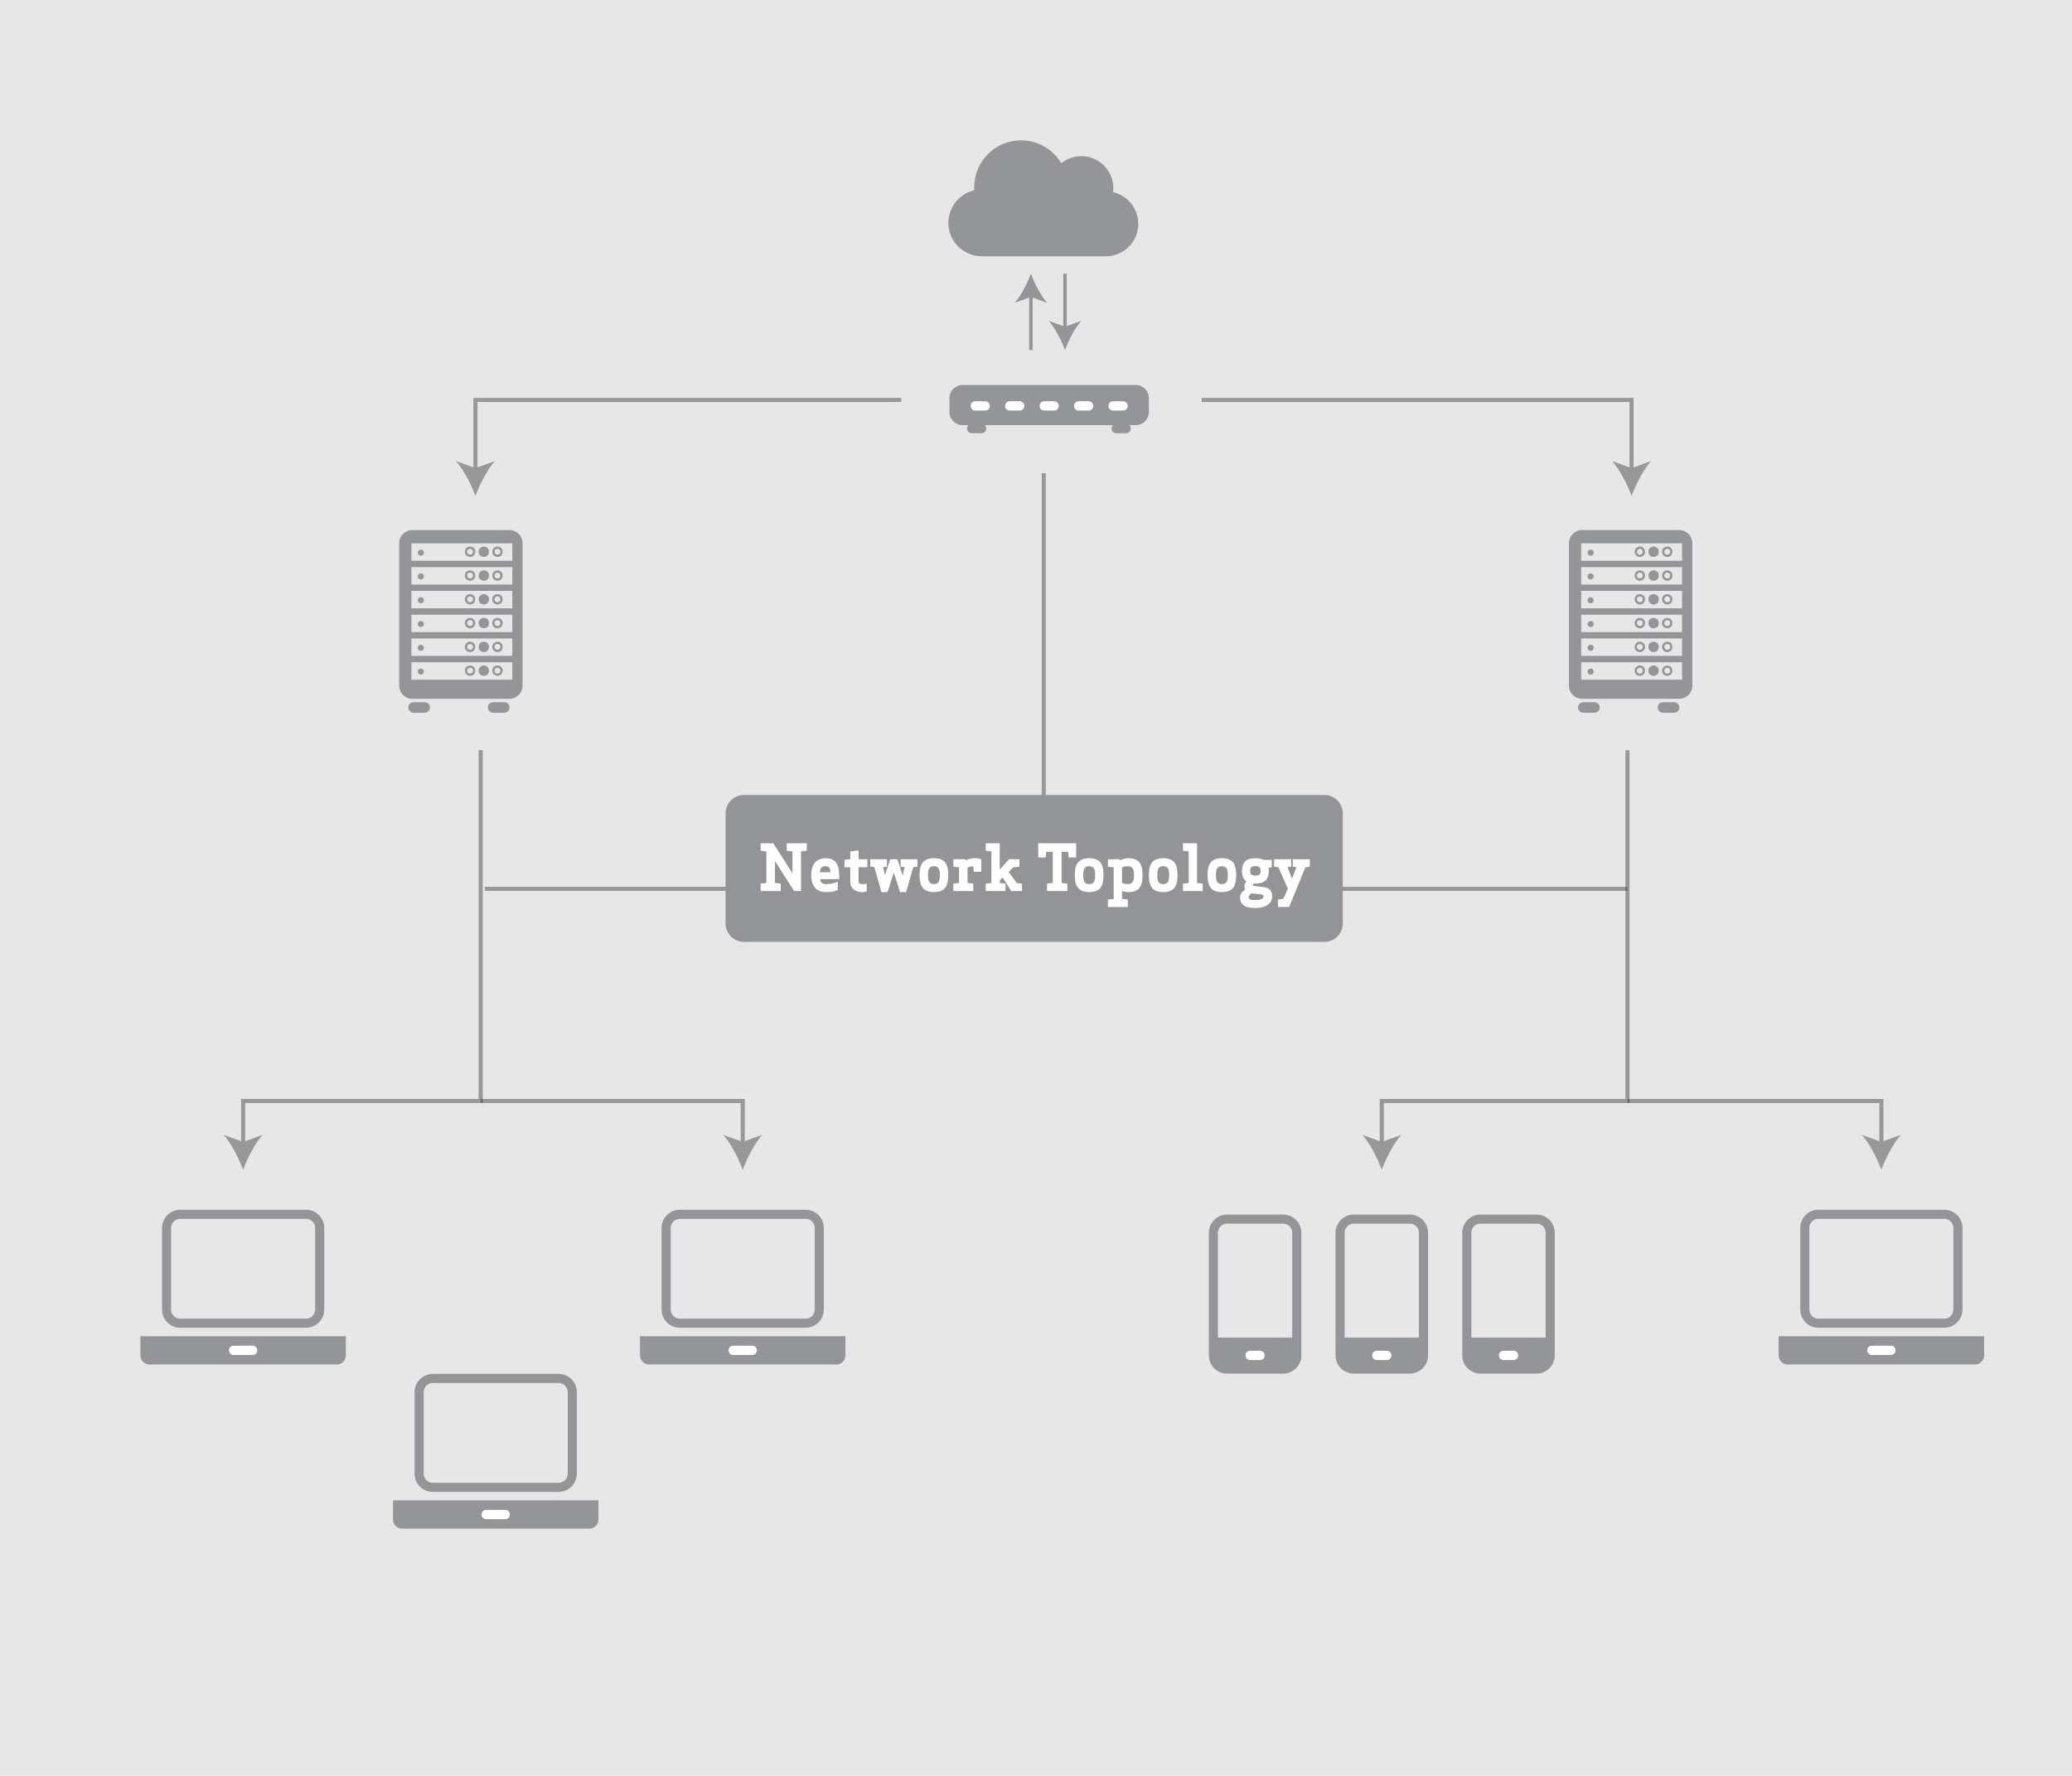 <?xml version="1.0" encoding="utf-8"?>
<!-- Generator: Adobe Illustrator 17.0.0, SVG Export Plug-In . SVG Version: 6.00 Build 0)  -->
<!DOCTYPE svg PUBLIC "-//W3C//DTD SVG 1.1//EN" "http://www.w3.org/Graphics/SVG/1.1/DTD/svg11.dtd">
<svg version="1.1" id="Layer_1" xmlns="http://www.w3.org/2000/svg" xmlns:xlink="http://www.w3.org/1999/xlink" x="0px" y="0px"
	 width="455.541px" height="390.42px" viewBox="0 0 455.541 390.42" enable-background="new 0 0 455.541 390.42"
	 xml:space="preserve">
<rect x="0" y="0" fill="#E7E7E7" width="455.541" height="390.42"/>
<g opacity="0.4">
	<g>
		<polyline fill="none" stroke="#231F20" stroke-width="0.897" stroke-miterlimit="10" points="198.15,87.938 104.525,87.938 
			104.525,103.635 		"/>
		<g>
			<path fill="#231F20" d="M104.525,109.049c-0.945-2.548-2.558-5.708-4.267-7.668l4.267,1.544l4.266-1.544
				C107.083,103.341,105.47,106.501,104.525,109.049z"/>
		</g>
	</g>
</g>
<g opacity="0.4">
	<g>
		<polyline fill="none" stroke="#231F20" stroke-width="0.897" stroke-miterlimit="10" points="264.191,87.938 358.713,87.938 
			358.713,103.635 		"/>
		<g>
			<path fill="#231F20" d="M358.713,109.049c-0.945-2.548-2.558-5.708-4.267-7.668l4.267,1.544l4.266-1.544
				C361.27,103.341,359.657,106.501,358.713,109.049z"/>
		</g>
	</g>
</g>
<g opacity="0.4">
	<g>
		<polyline fill="none" stroke="#231F20" stroke-width="0.897" stroke-miterlimit="10" points="105.68,242.074 163.289,242.074 
			163.289,251.785 		"/>
		<g>
			<path fill="#231F20" d="M163.289,257.199c-0.945-2.548-2.559-5.708-4.268-7.668l4.268,1.544l4.266-1.544
				C165.846,251.491,164.232,254.651,163.289,257.199z"/>
		</g>
	</g>
</g>
<g opacity="0.4">
	<g>
		<polyline fill="none" stroke="#231F20" stroke-width="0.897" stroke-miterlimit="10" points="105.68,164.924 105.68,242.074 
			53.453,242.074 53.453,251.785 		"/>
		<g>
			<path fill="#231F20" d="M53.453,257.199c-0.945-2.548-2.559-5.708-4.268-7.668l4.268,1.544l4.266-1.544
				C56.01,251.491,54.396,254.651,53.453,257.199z"/>
		</g>
	</g>
</g>
<g opacity="0.4">
	<g>
		<polyline fill="none" stroke="#231F20" stroke-width="0.897" stroke-miterlimit="10" points="357.816,242.074 413.631,242.074 
			413.631,251.785 		"/>
		<g>
			<path fill="#231F20" d="M413.631,257.199c-0.945-2.548-2.557-5.708-4.266-7.668l4.266,1.544l4.266-1.544
				C416.189,251.491,414.576,254.651,413.631,257.199z"/>
		</g>
	</g>
</g>
<g opacity="0.4">
	<g>
		<polyline fill="none" stroke="#231F20" stroke-width="0.897" stroke-miterlimit="10" points="357.816,164.924 357.816,242.074 
			303.795,242.074 303.795,251.785 		"/>
		<g>
			<path fill="#231F20" d="M303.795,257.199c-0.945-2.548-2.559-5.708-4.268-7.668l4.268,1.544l4.266-1.544
				C306.352,251.491,304.738,254.651,303.795,257.199z"/>
		</g>
	</g>
</g>
<polyline opacity="0.4" fill="none" stroke="#231F20" stroke-width="0.897" stroke-miterlimit="10" points="229.477,104.054 
	229.477,195.426 106.578,195.426 "/>
<line opacity="0.4" fill="none" stroke="#231F20" stroke-width="0.897" stroke-miterlimit="10" x1="229.492" y1="195.426" x2="357.816" y2="195.426"/>
<path fill="#929497" d="M295.215,203.051c0,2.23-1.809,4.037-4.035,4.037H163.553c-2.228,0-4.035-1.807-4.035-4.037V178.83
	c0-2.23,1.807-4.037,4.035-4.037H291.18c2.227,0,4.035,1.807,4.035,4.037V203.051z"/>
<g>
	<g>
		<path fill="#FFFFFF" d="M174.225,191.999v-4.805l-1.261-0.141v-1.639h4.412v1.639l-1.261,0.141v8.727h-1.513l-4.217-6.584v4.805
			l1.261,0.141v1.639h-4.412v-1.639l1.261-0.141v-6.947l-1.261-0.141v-1.639h2.773L174.225,191.999z"/>
		<path fill="#FFFFFF" d="M180.284,193.302c0.14,0.798,0.532,1.093,1.387,1.093c0.813,0,1.653-0.154,2.507-0.533v1.821
			c-0.756,0.378-1.849,0.463-2.507,0.463c-2.171,0-3.32-1.303-3.32-3.726c0-2.423,1.149-3.726,3.208-3.726
			c2.592,0,2.956,2.045,2.956,4.076v0.532H180.284z M180.255,191.775h2.325c0-0.742-0.266-1.33-1.022-1.33
			C180.718,190.444,180.354,190.809,180.255,191.775z"/>
		<path fill="#FFFFFF" d="M186.933,187.194l1.835-0.21v1.933h1.934v1.765h-1.934v3.138c0,0.337,0.267,0.575,0.813,0.575
			c0.238,0,0.715-0.028,0.98-0.085v1.709c-0.602,0.141-0.967,0.127-1.078,0.127c-1.345,0-2.55-0.77-2.55-2.227v-3.236h-1.261v-1.639
			l1.261-0.14V187.194z"/>
		<path fill="#FFFFFF" d="M194.997,190.556l-0.855,0.099l0.42,1.82l1.149-3.558h1.597l1.148,3.558l0.42-1.82l-0.855-0.099v-1.639
			h3.67v1.639l-0.91,0.099l-1.555,5.491h-1.345l-1.373-4.272l-1.372,4.272h-1.346l-1.555-5.491l-0.91-0.099v-1.639h3.67V190.556z"/>
		<path fill="#FFFFFF" d="M205.329,196.145c-2.564,0-3.152-1.541-3.152-3.726c0-2.186,0.589-3.726,3.152-3.726
			c2.591,0,3.151,1.54,3.151,3.726C208.48,194.605,207.919,196.145,205.329,196.145z M205.329,190.444
			c-1.177,0-1.303,0.882-1.303,1.975c0,1.093,0.126,1.976,1.303,1.976c1.162,0,1.303-0.883,1.303-1.976
			C206.631,191.326,206.491,190.444,205.329,190.444z"/>
		<path fill="#FFFFFF" d="M210.858,190.696l-1.261-0.141v-1.639h2.563l0.112,0.225c0.435-0.196,1.289-0.448,1.905-0.448
			c0.645,0,1.163,0.069,1.555,0.224v2.76h-1.639l-0.141-1.219c-0.532,0.042-1.05,0.224-1.232,0.294v3.39l1.261,0.141v1.639h-4.384
			v-1.639l1.261-0.141V190.696z"/>
		<path fill="#FFFFFF" d="M217.969,187.194l-1.261-0.141v-1.639h3.096v5.771l2.045-2.27h2.283v1.639l-1.345,0.154l-1.037,0.98
			l1.793,2.466l1.149,0.126v1.639h-2.353l-1.892-2.983l-0.643,0.616v0.588l1.26,0.141v1.639h-4.355v-1.639l1.261-0.141V187.194z"/>
		<path fill="#FFFFFF" d="M236.593,185.415v3.124h-1.641l-0.139-1.261h-1.416v6.863l1.262,0.141v1.639h-4.469v-1.639l1.262-0.141
			v-6.863h-1.416l-0.141,1.261h-1.639v-3.124H236.593z"/>
		<path fill="#FFFFFF" d="M239.46,196.145c-2.564,0-3.152-1.541-3.152-3.726c0-2.186,0.588-3.726,3.152-3.726
			c2.59,0,3.15,1.54,3.15,3.726C242.61,194.605,242.05,196.145,239.46,196.145z M239.46,190.444c-1.178,0-1.303,0.882-1.303,1.975
			c0,1.093,0.125,1.976,1.303,1.976c1.162,0,1.303-0.883,1.303-1.976C240.763,191.326,240.622,190.444,239.46,190.444z"/>
		<path fill="#FFFFFF" d="M246.683,197.644l1.262,0.141v1.639h-4.357v-1.639l1.262-0.141v-6.947l-1.262-0.141v-1.639h2.564
			l0.098,0.252c0.504-0.294,1.219-0.476,1.766-0.476c2.479,0,3.18,1.33,3.18,3.726c0,2.409-0.701,3.726-3.18,3.726
			c-0.393,0-0.967-0.112-1.332-0.267V197.644z M246.683,194.128c0.309,0.126,0.799,0.267,1.303,0.267
			c1.107,0,1.332-0.841,1.332-1.976c0-1.135-0.225-1.975-1.332-1.975c-0.504,0-0.994,0.14-1.303,0.266V194.128z"/>
		<path fill="#FFFFFF" d="M255.741,196.145c-2.563,0-3.152-1.541-3.152-3.726c0-2.186,0.59-3.726,3.152-3.726
			c2.592,0,3.152,1.54,3.152,3.726C258.893,194.605,258.333,196.145,255.741,196.145z M255.741,190.444
			c-1.176,0-1.303,0.882-1.303,1.975c0,1.093,0.127,1.976,1.303,1.976c1.162,0,1.303-0.883,1.303-1.976
			C257.044,191.326,256.903,190.444,255.741,190.444z"/>
		<path fill="#FFFFFF" d="M263.175,194.142l1.26,0.141v1.639h-4.355v-1.639l1.26-0.141v-6.947l-1.26-0.141v-1.639h3.096V194.142z"/>
		<path fill="#FFFFFF" d="M268.636,196.145c-2.564,0-3.152-1.541-3.152-3.726c0-2.186,0.588-3.726,3.152-3.726
			c2.59,0,3.15,1.54,3.15,3.726C271.786,194.605,271.226,196.145,268.636,196.145z M268.636,190.444
			c-1.178,0-1.303,0.882-1.303,1.975c0,1.093,0.125,1.976,1.303,1.976c1.162,0,1.303-0.883,1.303-1.976
			C269.938,191.326,269.798,190.444,268.636,190.444z"/>
		<path fill="#FFFFFF" d="M275.999,194.268h-0.352c-0.182,0.085-0.225,0.183-0.225,0.309c0,0.098,0.07,0.196,0.268,0.224
			l1.947,0.225c1.371,0.154,2.059,0.686,2.059,2.059c0,1.82-1.793,2.563-3.754,2.563c-2.017,0-3.307-0.63-3.307-2.311
			c0-0.785,0.504-1.373,1.121-1.724v-0.014c-0.111-0.196-0.168-0.448-0.168-0.756c0-0.435,0.195-0.771,0.447-1.037
			c-0.713-0.477-0.98-1.289-0.98-2.325c0-1.695,0.744-2.787,2.943-2.787c0.756,0,1.33,0.126,1.777,0.364h1.822v1.639l-0.701,0.084
			c0.043,0.224,0.057,0.448,0.057,0.7C278.954,193.176,278.226,194.268,275.999,194.268z M275.214,196.411
			c-0.434,0.252-0.688,0.561-0.688,0.868c0,0.505,0.506,0.616,1.416,0.616c0.938,0,1.85-0.182,1.85-0.811
			c0-0.28-0.184-0.393-0.576-0.434L275.214,196.411z M275.999,192.531c0.965,0,1.162-0.421,1.162-1.051s-0.197-1.051-1.162-1.051
			c-0.967,0-1.15,0.421-1.15,1.051S275.032,192.531,275.999,192.531z"/>
		<path fill="#FFFFFF" d="M287.97,190.556l-0.953,0.112l-3.6,8.755h-2.451v-1.639l1.178-0.141l0.994-2.241l-2.074-4.734
			l-0.951-0.112v-1.639h3.754v1.639l-0.813,0.099l0.994,2.564l0.967-2.564l-0.785-0.099v-1.639h3.74V190.556z"/>
	</g>
</g>
<g>
	<path fill="none" stroke="#939598" stroke-width="2" stroke-miterlimit="10" d="M70.286,287.932c0,1.657-1.343,3-3,3H39.62
		c-1.657,0-3-1.343-3-3v-17.945c0-1.657,1.343-3,3-3h27.666c1.657,0,3,1.343,3,3V287.932z"/>
	<path fill="#939598" stroke="#939598" stroke-width="2" stroke-miterlimit="10" d="M31.87,294.789v3.225c0,0.553,0.447,1,1,1
		h41.167c0.552,0,1-0.447,1-1v-3.225H31.87z"/>
	<path fill="#FFFFFF" d="M56.563,296.881c0-0.553-0.447-1-1-1h-4.219c-0.553,0-1,0.447-1,1v0.04c0,0.553,0.447,1,1,1h4.219
		c0.553,0,1-0.447,1-1V296.881z"/>
</g>
<g>
	<path fill="none" stroke="#939598" stroke-width="2" stroke-miterlimit="10" d="M180.122,287.932c0,1.657-1.343,3-3,3h-27.666
		c-1.657,0-3-1.343-3-3v-17.945c0-1.657,1.343-3,3-3h27.666c1.657,0,3,1.343,3,3V287.932z"/>
	<path fill="#939598" stroke="#939598" stroke-width="2" stroke-miterlimit="10" d="M141.706,294.789v3.225c0,0.553,0.447,1,1,1
		h41.167c0.552,0,1-0.447,1-1v-3.225H141.706z"/>
	<path fill="#FFFFFF" d="M166.398,296.881c0-0.553-0.447-1-1-1h-4.219c-0.553,0-1,0.447-1,1v0.04c0,0.553,0.447,1,1,1h4.219
		c0.553,0,1-0.447,1-1V296.881z"/>
</g>
<g>
	<path fill="none" stroke="#939598" stroke-width="2" stroke-miterlimit="10" d="M430.464,287.932c0,1.657-1.343,3-3,3h-27.666
		c-1.657,0-3-1.343-3-3v-17.945c0-1.657,1.343-3,3-3h27.666c1.657,0,3,1.343,3,3V287.932z"/>
	<path fill="#939598" stroke="#939598" stroke-width="2" stroke-miterlimit="10" d="M392.048,294.789v3.225c0,0.553,0.447,1,1,1
		h41.167c0.552,0,1-0.447,1-1v-3.225H392.048z"/>
	<path fill="#FFFFFF" d="M416.74,296.881c0-0.553-0.447-1-1-1h-4.219c-0.553,0-1,0.447-1,1v0.04c0,0.553,0.447,1,1,1h4.219
		c0.553,0,1-0.447,1-1V296.881z"/>
</g>
<g>
	<path fill="none" stroke="#939598" stroke-width="2" stroke-miterlimit="10" d="M125.82,324.026c0,1.657-1.343,3-3,3H95.154
		c-1.657,0-3-1.343-3-3v-17.945c0-1.657,1.343-3,3-3h27.666c1.657,0,3,1.343,3,3V324.026z"/>
	<path fill="#939598" stroke="#939598" stroke-width="2" stroke-miterlimit="10" d="M87.404,330.884v3.225c0,0.553,0.447,1,1,1
		h41.167c0.552,0,1-0.447,1-1v-3.225H87.404z"/>
	<path fill="#FFFFFF" d="M112.097,332.976c0-0.553-0.447-1-1-1h-4.219c-0.553,0-1,0.447-1,1v0.04c0,0.553,0.447,1,1,1h4.219
		c0.553,0,1-0.447,1-1V332.976z"/>
</g>
<g>
	<path fill="none" stroke="#939598" stroke-width="2" stroke-miterlimit="10" d="M285.102,298.014c0,1.657-1.343,3-3,3H269.77
		c-1.657,0-3-1.343-3-3v-26.968c0-1.657,1.343-3,3-3h12.333c1.657,0,3,1.343,3,3V298.014z"/>
	<line fill="none" stroke="#939598" stroke-width="2" stroke-miterlimit="10" x1="266.77" y1="295.091" x2="285.102" y2="295.091"/>
	<rect x="267.637" y="295.477" fill="#939598" width="16.554" height="5.074"/>
	<path fill="#FFFFFF" d="M278.046,297.993c0-0.553-0.447-1-1-1h-2.219c-0.553,0-1,0.447-1,1v0.04c0,0.553,0.447,1,1,1h2.219
		c0.553,0,1-0.447,1-1V297.993z"/>
</g>
<g>
	<path fill="none" stroke="#939598" stroke-width="2" stroke-miterlimit="10" d="M312.962,298.014c0,1.657-1.343,3-3,3h-12.333
		c-1.657,0-3-1.343-3-3v-26.968c0-1.657,1.343-3,3-3h12.333c1.657,0,3,1.343,3,3V298.014z"/>
	
		<line fill="none" stroke="#939598" stroke-width="2" stroke-miterlimit="10" x1="294.629" y1="295.091" x2="312.962" y2="295.091"/>
	<rect x="295.496" y="295.477" fill="#939598" width="16.554" height="5.074"/>
	<path fill="#FFFFFF" d="M305.905,297.993c0-0.553-0.447-1-1-1h-2.219c-0.553,0-1,0.447-1,1v0.04c0,0.553,0.447,1,1,1h2.219
		c0.553,0,1-0.447,1-1V297.993z"/>
</g>
<g>
	<path fill="none" stroke="#939598" stroke-width="2" stroke-miterlimit="10" d="M340.821,298.014c0,1.657-1.343,3-3,3h-12.333
		c-1.657,0-3-1.343-3-3v-26.968c0-1.657,1.343-3,3-3h12.333c1.657,0,3,1.343,3,3V298.014z"/>
	
		<line fill="none" stroke="#939598" stroke-width="2" stroke-miterlimit="10" x1="322.488" y1="295.091" x2="340.821" y2="295.091"/>
	<rect x="323.355" y="295.477" fill="#939598" width="16.554" height="5.074"/>
	<path fill="#FFFFFF" d="M333.765,297.993c0-0.553-0.447-1-1-1h-2.219c-0.553,0-1,0.447-1,1v0.04c0,0.553,0.447,1,1,1h2.219
		c0.553,0,1-0.447,1-1V297.993z"/>
</g>
<path fill="#939598" d="M244.713,42.249c0.037-0.289,0.062-0.583,0.062-0.882c0-3.882-3.149-7.031-7.031-7.031
	c-1.671,0-3.203,0.585-4.409,1.56c-1.799-3.012-5.08-5.035-8.842-5.035c-5.688,0-10.3,4.611-10.3,10.3
	c0,0.226,0.02,0.448,0.033,0.671c-3.274,0.742-5.721,3.666-5.721,7.164c0,3.982,3.168,7.216,7.119,7.34v0.012h27.491
	c3.945,0,7.143-3.197,7.143-7.141C250.258,45.81,247.888,42.975,244.713,42.249z"/>
<g>
	<g>
		<line fill="#939598" x1="226.647" y1="60.171" x2="226.647" y2="76.958"/>
		<g>
			
				<line fill="none" stroke="#939598" stroke-width="0.75" stroke-miterlimit="10" x1="226.647" y1="64.697" x2="226.647" y2="76.958"/>
			<g>
				<path fill="#939598" d="M226.647,60.171c-0.79,2.13-2.139,4.772-3.567,6.411l3.567-1.29l3.566,1.29
					C228.785,64.943,227.437,62.301,226.647,60.171z"/>
			</g>
		</g>
	</g>
	<g>
		<line fill="#939598" x1="234.147" y1="76.958" x2="234.147" y2="60.171"/>
		<g>
			
				<line fill="none" stroke="#939598" stroke-width="0.75" stroke-miterlimit="10" x1="234.147" y1="72.432" x2="234.147" y2="60.171"/>
			<g>
				<path fill="#939598" d="M234.147,76.958c0.79-2.13,2.139-4.772,3.566-6.411l-3.566,1.29l-3.566-1.29
					C232.01,72.186,233.358,74.828,234.147,76.958z"/>
			</g>
		</g>
	</g>
</g>
<path fill="#939598" d="M252.585,90.593c0,1.591-1.289,2.88-2.88,2.88h-38.081c-1.591,0-2.88-1.289-2.88-2.88v-3.066
	c0-1.591,1.289-2.88,2.88-2.88h38.081c1.591,0,2.88,1.289,2.88,2.88V90.593z"/>
<path fill="#FFFFFF" d="M217.619,89.229c0-0.553-0.447-1-1-1H214.4c-0.553,0-1,0.447-1,1v0.04c0,0.553,0.447,1,1,1h2.219
	c0.553,0,1-0.447,1-1V89.229z"/>
<path fill="#939598" d="M216.828,94.205c0-0.553-0.447-1-1-1h-2.219c-0.553,0-1,0.447-1,1v0.04c0,0.553,0.447,1,1,1h2.219
	c0.553,0,1-0.447,1-1V94.205z"/>
<path fill="#939598" d="M248.607,94.205c0-0.553-0.447-1-1-1h-2.219c-0.553,0-1,0.447-1,1v0.04c0,0.553,0.447,1,1,1h2.219
	c0.553,0,1-0.447,1-1V94.205z"/>
<path fill="#FFFFFF" d="M225.196,89.229c0-0.553-0.447-1-1-1h-2.219c-0.553,0-1,0.447-1,1v0.04c0,0.553,0.447,1,1,1h2.219
	c0.553,0,1-0.447,1-1V89.229z"/>
<path fill="#FFFFFF" d="M232.773,89.229c0-0.553-0.447-1-1-1h-2.219c-0.553,0-1,0.447-1,1v0.04c0,0.553,0.447,1,1,1h2.219
	c0.553,0,1-0.447,1-1V89.229z"/>
<path fill="#FFFFFF" d="M240.351,89.229c0-0.553-0.447-1-1-1h-2.219c-0.553,0-1,0.447-1,1v0.04c0,0.553,0.447,1,1,1h2.219
	c0.553,0,1-0.447,1-1V89.229z"/>
<path fill="#FFFFFF" d="M247.928,89.229c0-0.553-0.447-1-1-1h-2.219c-0.553,0-1,0.447-1,1v0.04c0,0.553,0.447,1,1,1h2.219
	c0.553,0,1-0.447,1-1V89.229z"/>
<g>
	<path fill="#939598" d="M114.887,150.77c0,1.591-1.289,2.88-2.88,2.88H90.641c-1.591,0-2.88-1.289-2.88-2.88v-31.342
		c0-1.591,1.289-2.88,2.88-2.88h21.366c1.591,0,2.88,1.289,2.88,2.88V150.77z"/>
	<path fill="#939598" d="M94.533,155.554c0,0.641-0.52,1.16-1.16,1.16h-2.449c-0.641,0-1.16-0.52-1.16-1.16l0,0
		c0-0.641,0.52-1.16,1.16-1.16h2.449C94.014,154.394,94.533,154.913,94.533,155.554L94.533,155.554z"/>
	<path fill="#939598" d="M112.033,155.554c0,0.641-0.52,1.16-1.16,1.16h-2.449c-0.641,0-1.16-0.52-1.16-1.16l0,0
		c0-0.641,0.52-1.16,1.16-1.16h2.449C111.514,154.394,112.033,154.913,112.033,155.554L112.033,155.554z"/>
	<rect x="90.449" y="119.462" fill="#E7E7E7" width="22.184" height="3.832"/>
	<circle fill="none" stroke="#939598" stroke-width="0.5" stroke-miterlimit="10" cx="109.372" cy="121.313" r="0.888"/>
	<circle fill="#939598" stroke="#939598" stroke-width="0.5" stroke-miterlimit="10" cx="106.375" cy="121.313" r="0.888"/>
	<circle fill="#939598" cx="92.524" cy="121.516" r="0.665"/>
	<circle fill="none" stroke="#939598" stroke-width="0.5" stroke-miterlimit="10" cx="103.348" cy="121.313" r="0.888"/>
	<rect x="90.449" y="124.691" fill="#E7E7E7" width="22.184" height="3.832"/>
	<circle fill="none" stroke="#939598" stroke-width="0.5" stroke-miterlimit="10" cx="109.372" cy="126.542" r="0.888"/>
	<circle fill="#939598" stroke="#939598" stroke-width="0.5" stroke-miterlimit="10" cx="106.375" cy="126.542" r="0.888"/>
	<circle fill="#939598" cx="92.524" cy="126.745" r="0.665"/>
	<circle fill="none" stroke="#939598" stroke-width="0.5" stroke-miterlimit="10" cx="103.348" cy="126.542" r="0.888"/>
	<rect x="90.449" y="129.921" fill="#E7E7E7" width="22.184" height="3.832"/>
	<circle fill="none" stroke="#939598" stroke-width="0.5" stroke-miterlimit="10" cx="109.372" cy="131.771" r="0.888"/>
	<circle fill="#939598" stroke="#939598" stroke-width="0.5" stroke-miterlimit="10" cx="106.375" cy="131.771" r="0.888"/>
	<circle fill="#939598" cx="92.524" cy="131.975" r="0.665"/>
	<circle fill="none" stroke="#939598" stroke-width="0.5" stroke-miterlimit="10" cx="103.348" cy="131.771" r="0.888"/>
	<rect x="90.449" y="135.15" fill="#E7E7E7" width="22.184" height="3.832"/>
	<circle fill="none" stroke="#939598" stroke-width="0.5" stroke-miterlimit="10" cx="109.372" cy="137.001" r="0.888"/>
	<circle fill="#939598" stroke="#939598" stroke-width="0.5" stroke-miterlimit="10" cx="106.375" cy="137.001" r="0.888"/>
	<circle fill="#939598" cx="92.524" cy="137.204" r="0.665"/>
	<circle fill="none" stroke="#939598" stroke-width="0.5" stroke-miterlimit="10" cx="103.348" cy="137.001" r="0.888"/>
	<rect x="90.449" y="140.38" fill="#E7E7E7" width="22.184" height="3.832"/>
	<circle fill="none" stroke="#939598" stroke-width="0.5" stroke-miterlimit="10" cx="109.372" cy="142.23" r="0.888"/>
	<circle fill="#939598" stroke="#939598" stroke-width="0.5" stroke-miterlimit="10" cx="106.375" cy="142.23" r="0.888"/>
	<circle fill="#939598" cx="92.524" cy="142.434" r="0.665"/>
	<circle fill="none" stroke="#939598" stroke-width="0.5" stroke-miterlimit="10" cx="103.348" cy="142.23" r="0.888"/>
	<rect x="90.449" y="145.609" fill="#E7E7E7" width="22.184" height="3.832"/>
	<circle fill="none" stroke="#939598" stroke-width="0.5" stroke-miterlimit="10" cx="109.372" cy="147.46" r="0.888"/>
	<circle fill="#939598" stroke="#939598" stroke-width="0.5" stroke-miterlimit="10" cx="106.375" cy="147.46" r="0.888"/>
	<circle fill="#939598" cx="92.524" cy="147.663" r="0.665"/>
	<circle fill="none" stroke="#939598" stroke-width="0.5" stroke-miterlimit="10" cx="103.348" cy="147.46" r="0.888"/>
</g>
<g>
	<path fill="#939598" d="M372.068,150.77c0,1.591-1.289,2.88-2.88,2.88h-21.366c-1.591,0-2.88-1.289-2.88-2.88v-31.342
		c0-1.591,1.289-2.88,2.88-2.88h21.366c1.591,0,2.88,1.289,2.88,2.88V150.77z"/>
	<path fill="#939598" d="M351.715,155.554c0,0.641-0.519,1.16-1.16,1.16h-2.449c-0.641,0-1.16-0.52-1.16-1.16l0,0
		c0-0.641,0.519-1.16,1.16-1.16h2.449C351.195,154.394,351.715,154.913,351.715,155.554L351.715,155.554z"/>
	<path fill="#939598" d="M369.215,155.554c0,0.641-0.519,1.16-1.16,1.16h-2.449c-0.641,0-1.16-0.52-1.16-1.16l0,0
		c0-0.641,0.519-1.16,1.16-1.16h2.449C368.695,154.394,369.215,154.913,369.215,155.554L369.215,155.554z"/>
	<rect x="347.631" y="119.462" fill="#E7E7E7" width="22.184" height="3.832"/>
	<circle fill="none" stroke="#939598" stroke-width="0.5" stroke-miterlimit="10" cx="366.554" cy="121.313" r="0.888"/>
	<circle fill="#939598" stroke="#939598" stroke-width="0.5" stroke-miterlimit="10" cx="363.557" cy="121.313" r="0.888"/>
	<circle fill="#939598" cx="349.706" cy="121.516" r="0.666"/>
	<circle fill="none" stroke="#939598" stroke-width="0.5" stroke-miterlimit="10" cx="360.529" cy="121.313" r="0.888"/>
	<rect x="347.631" y="124.691" fill="#E7E7E7" width="22.184" height="3.832"/>
	<circle fill="none" stroke="#939598" stroke-width="0.5" stroke-miterlimit="10" cx="366.554" cy="126.542" r="0.888"/>
	<circle fill="#939598" stroke="#939598" stroke-width="0.5" stroke-miterlimit="10" cx="363.557" cy="126.542" r="0.888"/>
	<circle fill="#939598" cx="349.706" cy="126.745" r="0.666"/>
	<circle fill="none" stroke="#939598" stroke-width="0.5" stroke-miterlimit="10" cx="360.529" cy="126.542" r="0.888"/>
	<rect x="347.631" y="129.921" fill="#E7E7E7" width="22.184" height="3.832"/>
	<circle fill="none" stroke="#939598" stroke-width="0.5" stroke-miterlimit="10" cx="366.554" cy="131.771" r="0.888"/>
	<circle fill="#939598" stroke="#939598" stroke-width="0.5" stroke-miterlimit="10" cx="363.557" cy="131.771" r="0.888"/>
	<circle fill="#939598" cx="349.706" cy="131.975" r="0.666"/>
	<circle fill="none" stroke="#939598" stroke-width="0.5" stroke-miterlimit="10" cx="360.529" cy="131.771" r="0.888"/>
	<rect x="347.631" y="135.15" fill="#E7E7E7" width="22.184" height="3.832"/>
	<circle fill="none" stroke="#939598" stroke-width="0.5" stroke-miterlimit="10" cx="366.554" cy="137.001" r="0.888"/>
	<circle fill="#939598" stroke="#939598" stroke-width="0.5" stroke-miterlimit="10" cx="363.557" cy="137.001" r="0.888"/>
	<circle fill="#939598" cx="349.706" cy="137.204" r="0.666"/>
	<circle fill="none" stroke="#939598" stroke-width="0.5" stroke-miterlimit="10" cx="360.529" cy="137.001" r="0.888"/>
	<rect x="347.631" y="140.38" fill="#E7E7E7" width="22.184" height="3.832"/>
	<circle fill="none" stroke="#939598" stroke-width="0.5" stroke-miterlimit="10" cx="366.554" cy="142.23" r="0.888"/>
	<circle fill="#939598" stroke="#939598" stroke-width="0.5" stroke-miterlimit="10" cx="363.557" cy="142.23" r="0.888"/>
	<circle fill="#939598" cx="349.706" cy="142.434" r="0.666"/>
	<circle fill="none" stroke="#939598" stroke-width="0.5" stroke-miterlimit="10" cx="360.529" cy="142.23" r="0.888"/>
	<rect x="347.631" y="145.609" fill="#E7E7E7" width="22.184" height="3.832"/>
	<circle fill="none" stroke="#939598" stroke-width="0.5" stroke-miterlimit="10" cx="366.554" cy="147.46" r="0.888"/>
	<circle fill="#939598" stroke="#939598" stroke-width="0.5" stroke-miterlimit="10" cx="363.557" cy="147.46" r="0.888"/>
	<circle fill="#939598" cx="349.706" cy="147.663" r="0.666"/>
	<circle fill="none" stroke="#939598" stroke-width="0.5" stroke-miterlimit="10" cx="360.529" cy="147.46" r="0.888"/>
</g>
</svg>
